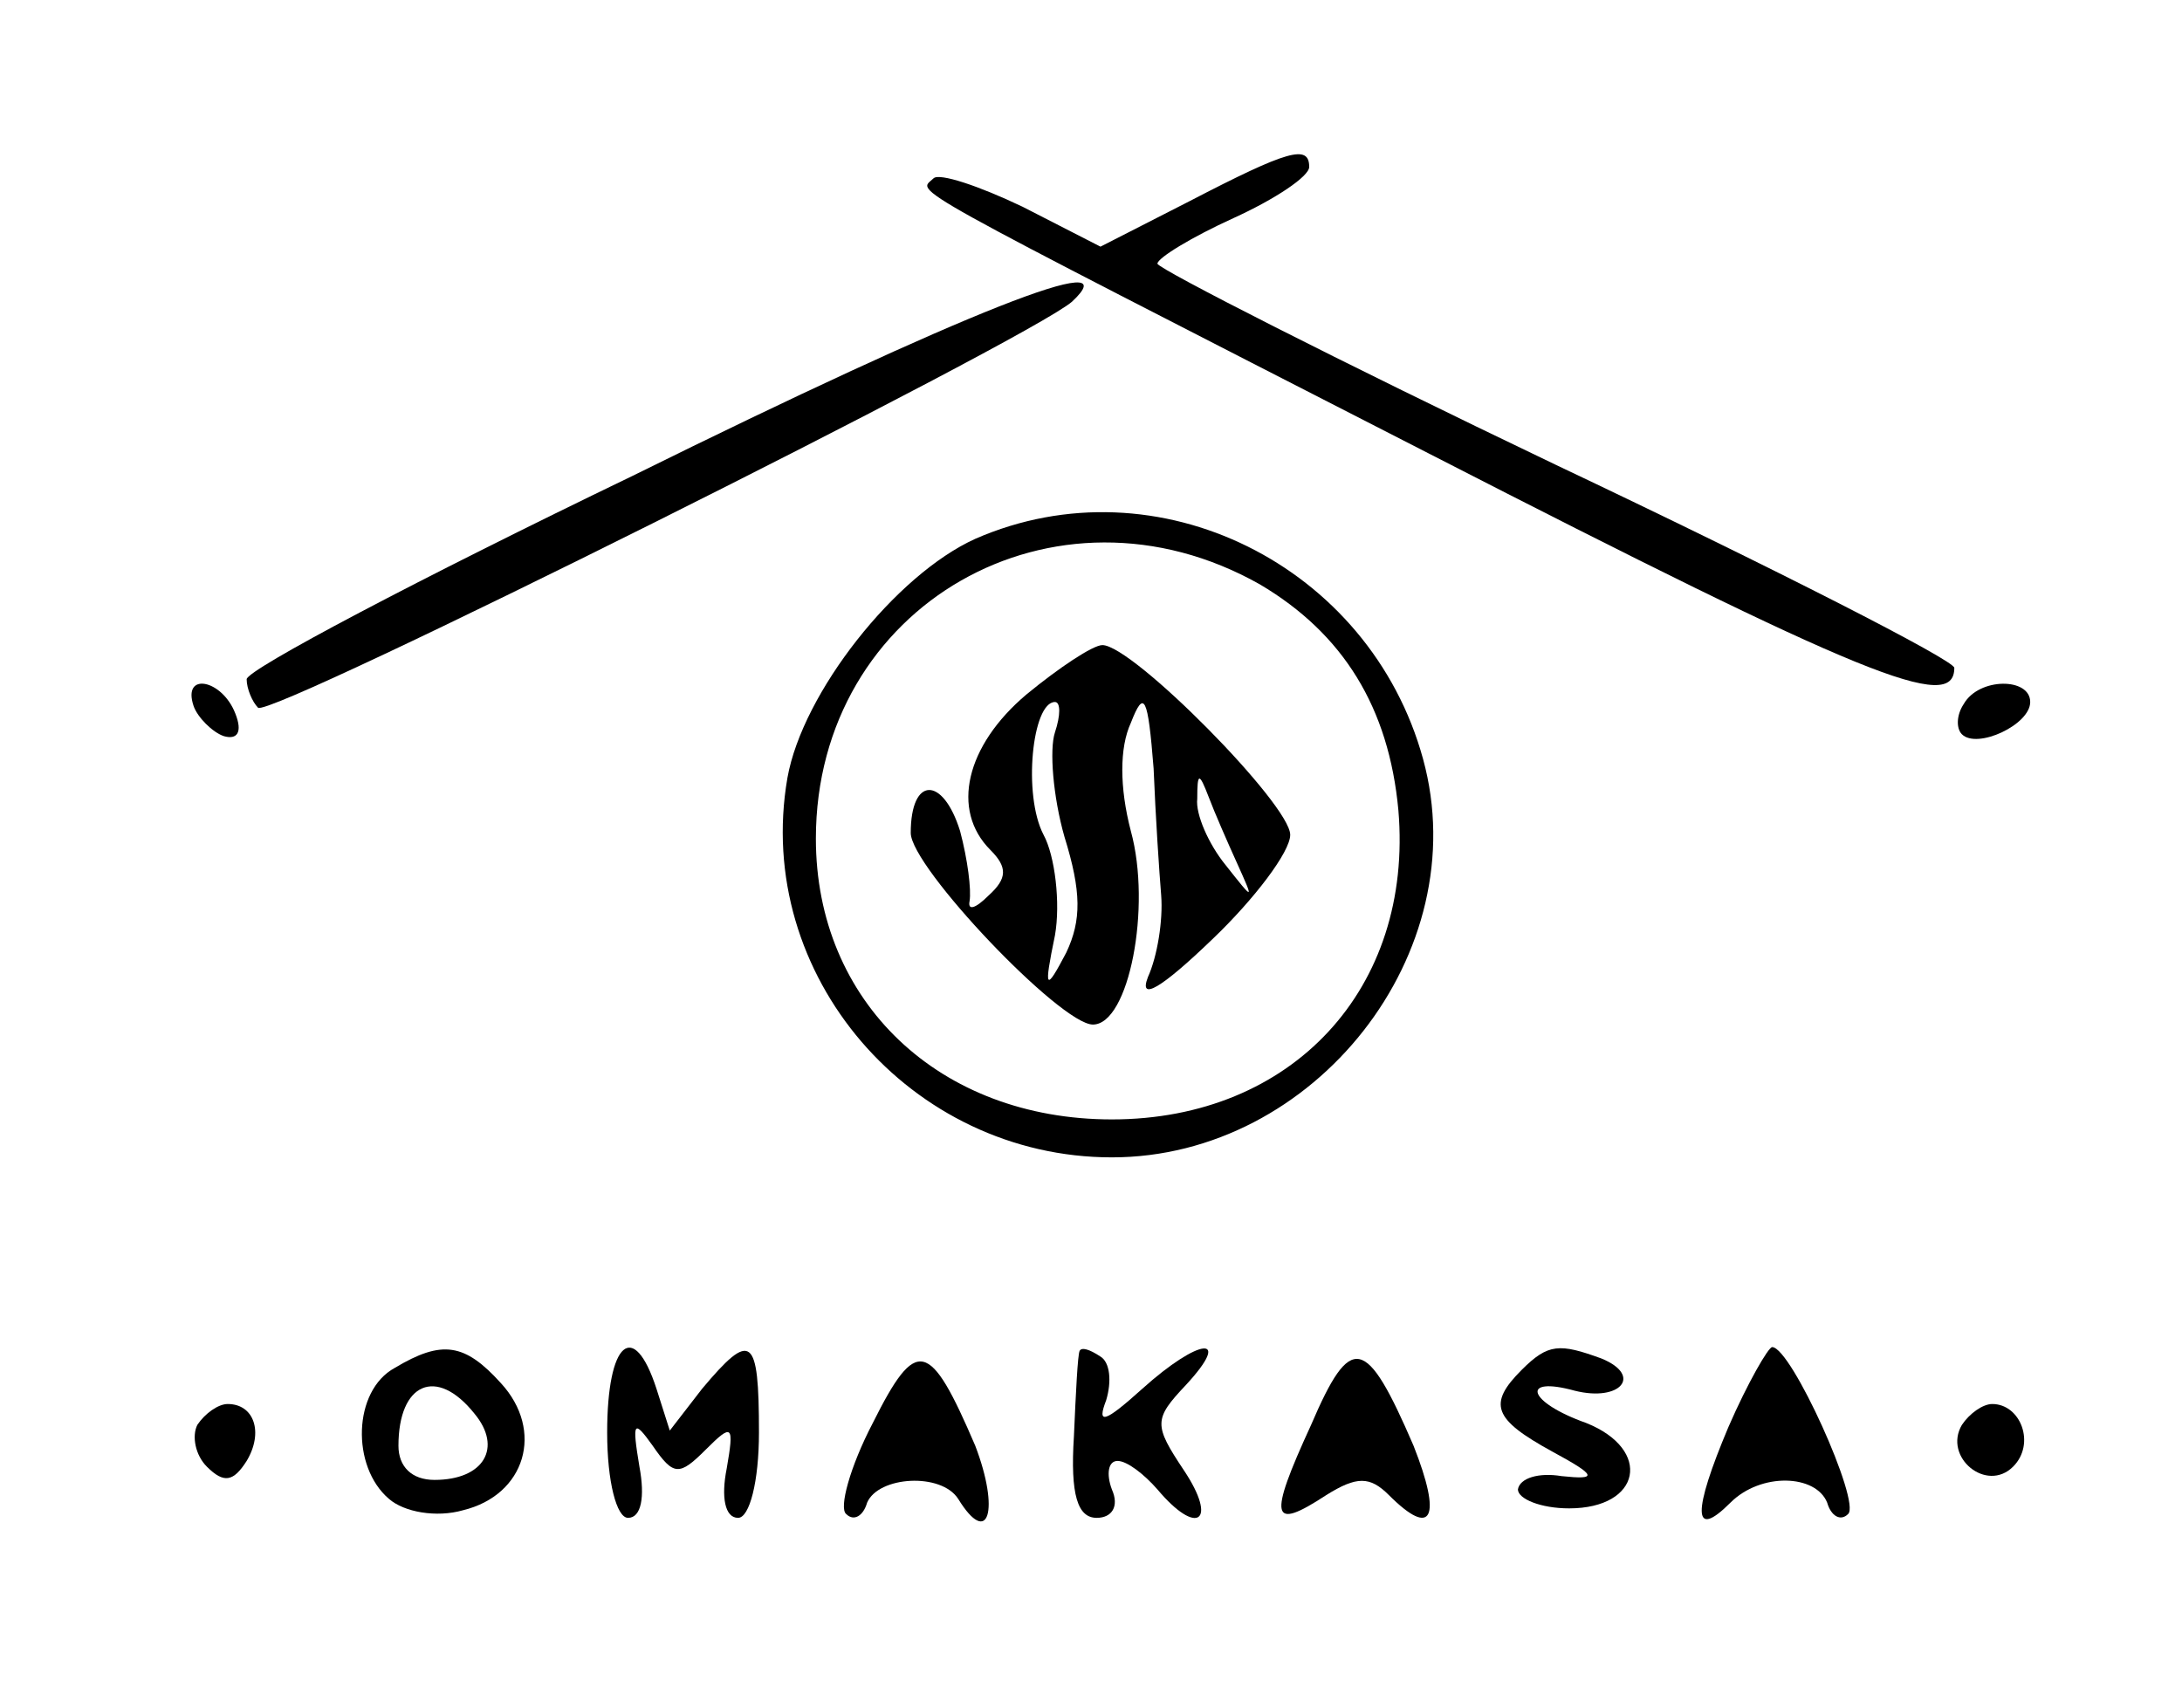 <svg version="1.0" xmlns="http://www.w3.org/2000/svg"
 width="115pt" height="90pt" viewBox="0 0 115 90"
 preserveAspectRatio="xMidYMid meet">
<g transform="translate(0,90) scale(0.1,-0.1)"
fill="#000000" stroke="none">
<path d="M627 794 l-47 -24 -41 21 c-23 11 -44 18 -47 15 -8 -8 -24 1 261
-145 230 -118 277 -137 277 -113 0 4 -94 52 -210 107 -115 55 -209 103 -210
106 0 3 18 14 40 24 22 10 40 22 40 27 0 12 -11 9 -63 -18z"/>
<path d="M333 649 c-112 -54 -203 -102 -203 -107 0 -5 3 -12 6 -15 6 -6 406
194 429 214 31 29 -56 -5 -232 -92z"/>
<path d="M514 616 c-42 -19 -91 -81 -99 -126 -18 -104 65 -200 171 -200 107 0
192 108 164 210 -28 102 -140 158 -236 116z m150 -24 c44 -26 68 -65 73 -119
8 -94 -56 -163 -151 -163 -91 0 -156 62 -156 148 0 123 126 195 234 134z"/>
<path d="M541 534 c-32 -27 -40 -61 -19 -82 9 -9 9 -15 -1 -24 -7 -7 -11 -8
-10 -3 1 6 -1 22 -5 37 -9 29 -26 29 -26 -1 0 -18 79 -101 96 -101 19 0 31 62
20 102 -6 23 -6 44 0 57 7 18 9 14 12 -24 1 -25 3 -55 4 -67 1 -13 -2 -32 -7
-43 -5 -13 7 -6 34 20 22 21 41 46 41 55 0 16 -83 100 -99 100 -5 0 -23 -12
-40 -26z m15 -20 c-3 -9 -1 -34 5 -55 9 -29 9 -44 1 -61 -11 -21 -12 -20 -6 9
3 17 0 42 -6 53 -11 21 -6 70 6 70 3 0 3 -7 0 -16z m96 -69 c9 -20 9 -20 -6
-1 -9 11 -16 27 -15 35 0 14 1 14 6 1 3 -8 10 -24 15 -35z"/>
<path d="M102 528 c2 -6 10 -14 16 -16 7 -2 10 2 6 12 -7 18 -28 22 -22 4z"/>
<path d="M1035 529 c-4 -6 -4 -13 -1 -16 8 -8 36 5 36 17 0 13 -27 13 -35 -1z"/>
<path d="M208 179 c-22 -12 -23 -52 -3 -69 8 -7 25 -10 39 -6 33 8 43 42 20
67 -19 21 -31 23 -56 8z m42 -24 c15 -18 5 -35 -21 -35 -12 0 -19 7 -19 18 0
33 20 42 40 17z"/>
<path d="M320 145 c0 -26 5 -45 11 -45 7 0 9 11 6 27 -4 24 -3 25 7 11 11 -16
14 -16 28 -2 14 14 15 13 11 -10 -3 -15 -1 -26 6 -26 6 0 11 19 11 45 0 51 -4
54 -30 23 l-17 -22 -7 22 c-12 37 -26 25 -26 -23z"/>
<path d="M460 150 c-12 -23 -18 -45 -14 -48 4 -4 9 -1 11 6 6 14 39 16 48 2
16 -26 22 -6 9 28 -24 56 -31 58 -54 12z"/>
<path d="M569 188 c-1 -2 -2 -22 -3 -45 -2 -31 2 -43 12 -43 8 0 12 6 8 15 -3
8 -2 15 3 15 5 0 14 -7 21 -15 21 -25 32 -17 14 10 -16 24 -16 27 1 45 25 27
7 25 -23 -2 -20 -18 -24 -19 -19 -6 3 10 2 20 -3 23 -6 4 -10 5 -11 3z"/>
<path d="M691 149 c-23 -50 -21 -56 8 -37 16 10 23 10 33 0 23 -23 28 -12 13
26 -25 58 -33 60 -54 11z"/>
<path d="M802 178 c-18 -18 -15 -26 16 -43 24 -13 24 -15 5 -13 -12 2 -22 -1
-23 -7 0 -5 12 -10 27 -10 38 0 44 31 9 45 -31 11 -35 25 -6 17 24 -6 36 8 14
17 -22 8 -28 8 -42 -6z"/>
<path d="M911 148 c-19 -45 -19 -60 1 -40 16 16 45 15 51 0 2 -7 7 -10 11 -6
7 6 -30 88 -40 88 -2 0 -13 -19 -23 -42z"/>
<path d="M104 149 c-3 -6 -1 -16 5 -22 9 -9 14 -8 21 3 9 15 4 30 -10 30 -5 0
-12 -5 -16 -11z"/>
<path d="M1034 149 c-10 -17 13 -36 27 -22 12 12 4 33 -11 33 -5 0 -12 -5 -16
-11z"/>
</g>
</svg>